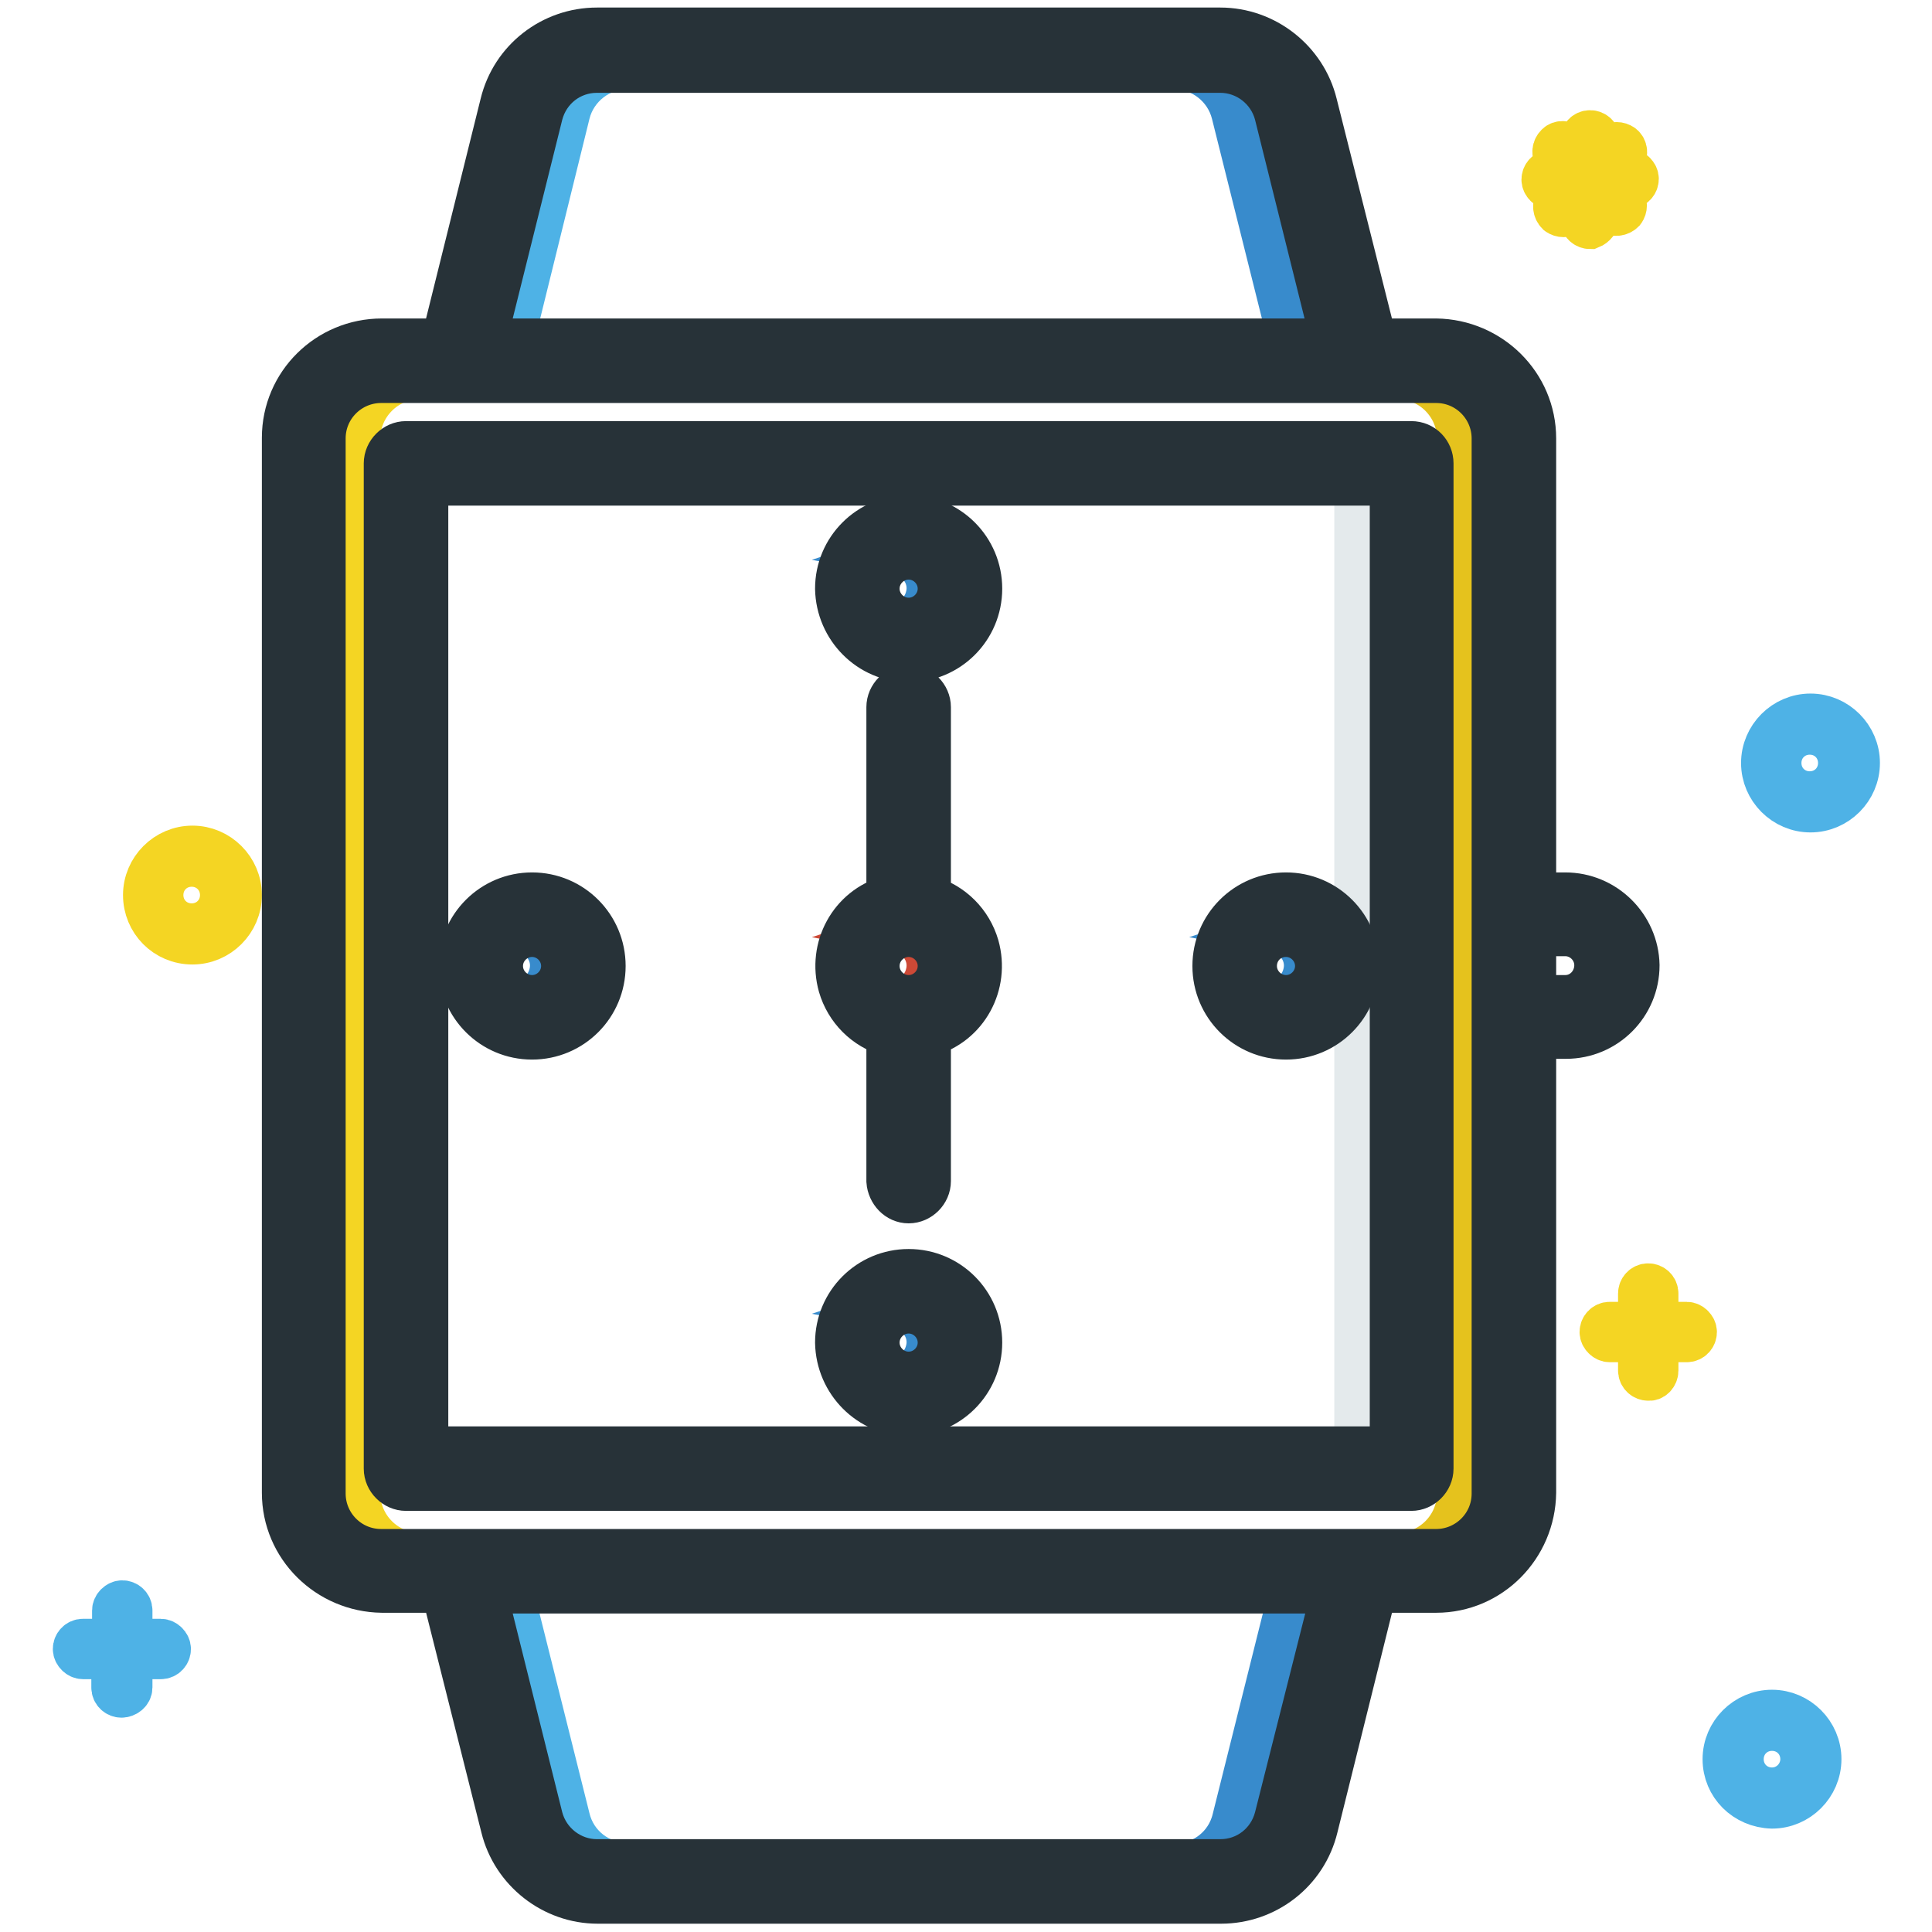 <?xml version="1.0" encoding="utf-8"?>
<!-- Svg Vector Icons : http://www.onlinewebfonts.com/icon -->
<!DOCTYPE svg PUBLIC "-//W3C//DTD SVG 1.1//EN" "http://www.w3.org/Graphics/SVG/1.1/DTD/svg11.dtd">
<svg version="1.1" xmlns="http://www.w3.org/2000/svg" xmlns:xlink="http://www.w3.org/1999/xlink" x="0px" y="0px" viewBox="0 0 256 256" enable-background="new 0 0 256 256" xml:space="preserve">
<g> <path stroke-width="6" fill-opacity="0" stroke="#eef8fc"  d="M55.9,192.6H185V63.4H55.9V192.6z M179.2,128c0,4.9-4,8.9-8.9,8.9c-4.9,0-8.9-4-8.9-8.9 c0-4.9,4-8.9,8.9-8.9C175.2,119.2,179.2,123.1,179.2,128z M120.4,169.1c4.9,0,8.9,4,8.9,8.9c0,4.9-4,8.9-8.9,8.9 c-4.9,0-8.9-4-8.9-8.9C111.6,173,115.5,169.1,120.4,169.1z M122.8,136.5l-0.4,0.1v19.9c0,1.1-0.9,2.1-2.1,2.1s-2.1-0.9-2.1-2.1 v-19.9l-0.4-0.1c-4.7-1.3-7.4-6.2-6.1-10.9c0.8-2.9,3.1-5.2,6.1-6.1l0.4-0.1V93.7c0-1.1,0.9-2.1,2.1-2.1s2.1,0.9,2.1,2.1v25.7 l0.4,0.1c4.7,1.3,7.4,6.2,6.1,10.9C128.1,133.4,125.8,135.7,122.8,136.5z M120.4,86.9c-4.9,0-8.9-4-8.9-8.9c0-4.9,4-8.9,8.9-8.9 c4.9,0,8.9,4,8.9,8.9c0,0,0,0,0,0.1C129.2,82.9,125.3,86.9,120.4,86.9z M79.3,128c0,4.9-4,8.9-8.9,8.9c-4.9,0-8.9-4-8.9-8.9 c0-4.9,4-8.9,8.9-8.9C75.4,119.2,79.3,123.1,79.3,128z"/> <path stroke-width="6" fill-opacity="0" stroke="#de5639"  d="M115.7,128c0,2.6,2.1,4.7,4.7,4.7c2.6,0,4.7-2.1,4.7-4.7l0,0c0-2.6-2.1-4.7-4.7-4.7 C117.8,123.3,115.7,125.4,115.7,128z"/> <path stroke-width="6" fill-opacity="0" stroke="#4eb2e6"  d="M65.8,128c0,2.6,2.1,4.7,4.7,4.7s4.7-2.1,4.7-4.7l0,0c0-2.6-2.1-4.7-4.7-4.7S65.8,125.4,65.8,128z"/> <path stroke-width="6" fill-opacity="0" stroke="#4eb2e6"  d="M115.7,78.1c0,2.6,2.1,4.7,4.7,4.7c2.6,0,4.7-2.1,4.7-4.7l0,0c0-2.6-2.1-4.7-4.7-4.7 C117.8,73.3,115.7,75.5,115.7,78.1z"/> <path stroke-width="6" fill-opacity="0" stroke="#4eb2e6"  d="M115.7,177.9c0,2.6,2.1,4.7,4.7,4.7c2.6,0,4.7-2.1,4.7-4.7c0-2.6-2.1-4.7-4.7-4.7 C117.8,173.2,115.7,175.3,115.7,177.9z"/> <path stroke-width="6" fill-opacity="0" stroke="#4eb2e6"  d="M75.2,241c0.9,3.7,4.2,6.2,8,6.2h82.6c3.8,0,7.1-2.6,8-6.2l7.7-30.8h-114L75.2,241z M173.8,15 c-0.9-3.7-4.2-6.2-8-6.2H83.2c-3.8,0-7.1,2.6-8,6.2l-7.6,30.8h114L173.8,15z"/> <path stroke-width="6" fill-opacity="0" stroke="#388bcc"  d="M171.3,210.3l-7.7,30.8c-0.9,3.7-4.2,6.2-8,6.2h10.3c3.8,0,7.1-2.6,8-6.2l7.7-30.8H171.3z M173.8,15 c-0.9-3.7-4.2-6.2-8-6.2h-10.3c3.8,0,7.1,2.6,8,6.2l7.7,30.8h10.3L173.8,15z"/> <path stroke-width="6" fill-opacity="0" stroke="#4eb2e6"  d="M165.6,128c0,2.6,2.1,4.7,4.7,4.7s4.7-2.1,4.7-4.7l0,0c0-2.6-2.1-4.7-4.7-4.7S165.6,125.4,165.6,128z"/> <path stroke-width="6" fill-opacity="0" stroke="#4eb2e6"  d="M207.4,123.3h-4.7v9.5h4.7c2.6,0,4.7-2.1,4.7-4.7C212.2,125.4,210,123.3,207.4,123.3L207.4,123.3z"/> <path stroke-width="6" fill-opacity="0" stroke="#e4eaec"  d="M179.8,63.4h5.1v129.1h-5.1V63.4z"/> <path stroke-width="6" fill-opacity="0" stroke="#f4d523"  d="M190.3,49.9H55.6c-4.5,0-8.2,3.7-8.2,8.2v139.8c0,4.5,3.7,8.2,8.2,8.2h134.7c4.5,0,8.2-3.7,8.2-8.2V58.1 C198.6,53.5,194.9,49.9,190.3,49.9z M189.1,61.4v133.2c0,1.1-0.9,2.1-2.1,2.1H53.8c-1.1,0-2.1-0.9-2.1-2.1V61.4 c0-1.1,0.9-2.1,2.1-2.1H187C188.2,59.3,189.1,60.3,189.1,61.4z"/> <path stroke-width="6" fill-opacity="0" stroke="#388bcc"  d="M70.5,123.3c-0.3,0-0.7,0-1,0.1c2.6,0.5,4.2,3.1,3.6,5.6c-0.4,1.8-1.8,3.3-3.6,3.6c2.5,0.6,5.1-1,5.7-3.5 c0.6-2.6-1-5.1-3.5-5.7C71.2,123.3,70.9,123.3,70.5,123.3L70.5,123.3z M120.4,73.3c-0.3,0-0.7,0-1,0.1c2.6,0.5,4.2,3.1,3.6,5.6 c-0.4,1.8-1.8,3.3-3.6,3.6c2.5,0.6,5.1-1,5.7-3.5c0.6-2.6-1-5.1-3.5-5.7C121.2,73.4,120.8,73.3,120.4,73.3L120.4,73.3z  M120.4,173.2c-0.3,0-0.7,0-1,0.1c2.6,0.5,4.2,3.1,3.6,5.6c-0.4,1.8-1.8,3.3-3.6,3.6c2.5,0.6,5.1-1,5.7-3.5c0.6-2.5-1-5.1-3.5-5.7 C121.2,173.2,120.8,173.2,120.4,173.2L120.4,173.2z M170.4,123.3c-0.3,0-0.7,0-1,0.1c2.6,0.5,4.2,3.1,3.6,5.6 c-0.4,1.8-1.8,3.3-3.6,3.6c2.5,0.6,5.1-1,5.7-3.5c0.6-2.6-1-5.1-3.5-5.7C171.1,123.3,170.7,123.3,170.4,123.3L170.4,123.3z"/> <path stroke-width="6" fill-opacity="0" stroke="#e5c21d"  d="M190.3,49.9h-5.1c4.5,0,8.2,3.7,8.2,8.2v139.8c0,4.5-3.7,8.2-8.2,8.2h5.1c4.5,0,8.2-3.7,8.2-8.2V58.1 C198.6,53.5,194.9,49.9,190.3,49.9z"/> <path stroke-width="6" fill-opacity="0" stroke="#cd4936"  d="M120.4,123.3c-0.3,0-0.7,0-1,0.1c2.6,0.5,4.2,3.1,3.6,5.6c-0.4,1.8-1.8,3.3-3.6,3.6 c2.6,0.5,5.1-1.1,5.6-3.6c0.5-2.6-1.1-5.1-3.6-5.6C121,123.3,120.7,123.3,120.4,123.3L120.4,123.3z"/> <path stroke-width="6" fill-opacity="0" stroke="#f4d523"  d="M219.4,181.6v-4.1h4.1c0.6,0,1-0.5,1-1s-0.5-1-1-1h-4.1v-4.1c0-0.6-0.5-1-1-1c-0.6,0-1,0.5-1,1v4.1h-4.1 c-0.6,0-1,0.5-1,1s0.5,1,1,1h4.1v4.1c0,0.6,0.5,1,1,1C218.9,182.7,219.4,182.2,219.4,181.6z"/> <path stroke-width="6" fill-opacity="0" stroke="#4eb2e6"  d="M17.2,223.6v-4.1h4.1c0.6,0,1-0.5,1-1s-0.5-1-1-1h-4.1v-4.1c0-0.6-0.5-1-1-1s-1,0.5-1,1v4.1H11 c-0.6,0-1,0.5-1,1s0.5,1,1,1h4.1v4.1c0,0.6,0.5,1,1,1S17.2,224.2,17.2,223.6z"/> <path stroke-width="6" fill-opacity="0" stroke="#f4d523"  d="M211.6,28.8v-2.7l1.9,1.9c0.4,0.4,1.1,0.3,1.5-0.1c0.3-0.4,0.3-1,0-1.3l-1.9-1.9h2.7c0.6,0,1-0.5,1-1 s-0.5-1-1-1h-2.7l1.9-1.9c0.4-0.4,0.3-1.1-0.1-1.4c-0.4-0.3-1-0.3-1.3,0l-1.9,1.9v-2.7c0-0.6-0.5-1-1-1c-0.6,0-1,0.5-1,1v2.7 l-1.9-1.9c-0.4-0.4-1-0.5-1.4-0.1c-0.4,0.4-0.5,1-0.1,1.5c0,0,0.1,0.1,0.1,0.1l1.9,1.9h-2.7c-0.6,0-1,0.5-1,1s0.5,1,1,1h2.7 l-1.9,1.9c-0.4,0.4-0.3,1.1,0.1,1.5c0.4,0.3,1,0.3,1.3,0l1.9-1.9v2.7c0,0.6,0.5,1,1,1C211.2,29.8,211.6,29.3,211.6,28.8z"/> <path stroke-width="6" fill-opacity="0" stroke="#4eb2e6"  d="M233.7,101.1c0-3.4,2.8-6.2,6.2-6.2s6.2,2.8,6.2,6.2c0,3.4-2.8,6.2-6.2,6.2S233.7,104.5,233.7,101.1z  M243.9,101.1c0-2.3-1.8-4.1-4.1-4.1c-2.3,0-4.1,1.8-4.1,4.1c0,2.3,1.8,4.1,4.1,4.1C242.1,105.2,243.9,103.4,243.9,101.1z  M228.6,233.1c0-3.4,2.8-6.2,6.2-6.2c3.4,0,6.2,2.8,6.2,6.2c0,3.4-2.8,6.2-6.2,6.2l0,0C231.3,239.2,228.6,236.5,228.6,233.1z  M238.9,233.1c0-2.3-1.8-4.1-4.1-4.1s-4.1,1.8-4.1,4.1s1.8,4.1,4.1,4.1S238.9,235.3,238.9,233.1z"/> <path stroke-width="6" fill-opacity="0" stroke="#f4d523"  d="M19.3,118.6c0-3.4,2.8-6.2,6.2-6.2c3.4,0,6.2,2.8,6.2,6.2s-2.8,6.2-6.2,6.2C22,124.8,19.3,122,19.3,118.6z  M29.5,118.6c0-2.3-1.8-4.1-4.1-4.1c-2.3,0-4.1,1.8-4.1,4.1c0,2.3,1.8,4.1,4.1,4.1C27.7,122.7,29.5,120.9,29.5,118.6z"/> <path stroke-width="6" fill-opacity="0" stroke="#273238"  d="M187,58.8H53.8c-1.4,0-2.6,1.2-2.6,2.6l0,0v133.2c0,1.4,1.2,2.6,2.6,2.6H187c1.4,0,2.6-1.2,2.6-2.6V61.4 C189.6,60,188.5,58.8,187,58.8L187,58.8z M184.5,192H56.4V64h128.1V192z"/> <path stroke-width="6" fill-opacity="0" stroke="#273238"  d="M120.4,87.4c5.2,0,9.4-4.2,9.4-9.4s-4.2-9.4-9.4-9.4s-9.4,4.2-9.4,9.4C111.1,83.2,115.3,87.4,120.4,87.4z  M120.4,73.8c2.3,0,4.2,1.9,4.2,4.2s-1.9,4.2-4.2,4.2c-2.3,0-4.2-1.9-4.2-4.2S118.1,73.8,120.4,73.8L120.4,73.8z M120.4,187.3 c5.2,0,9.4-4.2,9.4-9.4s-4.2-9.4-9.4-9.4s-9.4,4.2-9.4,9.4C111.1,183.1,115.3,187.3,120.4,187.3z M120.4,173.7 c2.3,0,4.2,1.9,4.2,4.2c0,2.3-1.9,4.2-4.2,4.2c-2.3,0-4.2-1.9-4.2-4.2C116.2,175.6,118.1,173.7,120.4,173.7L120.4,173.7z  M170.4,137.4c5.2,0,9.4-4.2,9.4-9.4c0-5.2-4.2-9.4-9.4-9.4c-5.2,0-9.4,4.2-9.4,9.4C161,133.2,165.2,137.4,170.4,137.4z  M170.4,123.8c2.3,0,4.2,1.9,4.2,4.2s-1.9,4.2-4.2,4.2c-2.3,0-4.2-1.9-4.2-4.2S168,123.8,170.4,123.8L170.4,123.8z M70.5,137.4 c5.2,0,9.4-4.2,9.4-9.4c0-5.2-4.2-9.4-9.4-9.4s-9.4,4.2-9.4,9.4C61.1,133.2,65.3,137.4,70.5,137.4z M70.5,123.8 c2.3,0,4.2,1.9,4.2,4.2s-1.9,4.2-4.2,4.2s-4.2-1.9-4.2-4.2S68.2,123.8,70.5,123.8L70.5,123.8z M120.4,159.1c1.4,0,2.6-1.2,2.6-2.6 V137c5-1.4,7.8-6.6,6.4-11.6c-0.9-3.1-3.3-5.5-6.4-6.4V93.7c0-1.4-1.2-2.6-2.6-2.6c-1.4,0-2.6,1.2-2.6,2.6V119 c-5,1.4-7.8,6.6-6.4,11.6c0.9,3.1,3.3,5.5,6.4,6.4v19.5C117.9,157.9,119,159.1,120.4,159.1z M116.2,128c0-2.3,1.9-4.2,4.2-4.2 c2.3,0,4.2,1.9,4.2,4.2s-1.9,4.2-4.2,4.2C118.1,132.2,116.2,130.3,116.2,128L116.2,128z"/> <path stroke-width="6" fill-opacity="0" stroke="#273238"  d="M207.4,118.6h-4.2V58.1c0-7.1-5.8-12.8-12.9-12.9h-8.2l-7.9-31.4c-1.4-5.7-6.6-9.8-12.5-9.8H79.1 c-5.9,0-11.1,4-12.5,9.8l-7.8,31.4h-8.2c-7.1,0-12.9,5.7-12.9,12.8c0,0,0,0,0,0v139.8c0,7.1,5.8,12.8,12.9,12.9h8.2l7.9,31.4 c1.4,5.7,6.6,9.8,12.5,9.8h82.6c5.9,0,11.1-4,12.5-9.8l7.8-31.4h8.2c7.1,0,12.8-5.8,12.9-12.9v-60.5h4.3c5.2,0,9.4-4.2,9.4-9.4 C216.8,122.8,212.6,118.6,207.4,118.6z M71.6,15.1c0.9-3.4,3.9-5.8,7.5-5.8h82.6c3.5,0,6.6,2.4,7.5,5.8l7.5,30.1H64.1L71.6,15.1z  M169.2,240.9c-0.9,3.4-3.9,5.8-7.5,5.8H79.1c-3.5,0-6.6-2.4-7.5-5.8l-7.5-30.1h112.7L169.2,240.9z M198,197.9 c0,4.3-3.5,7.7-7.7,7.7H50.5c-4.3,0-7.7-3.5-7.7-7.7V58.1c0-4.3,3.5-7.7,7.7-7.7h139.8c4.3,0,7.7,3.5,7.7,7.7V197.9z M207.4,132.2 h-4.2v-8.5h4.2c2.3,0,4.2,1.9,4.2,4.2S209.8,132.2,207.4,132.2z"/></g>
</svg>